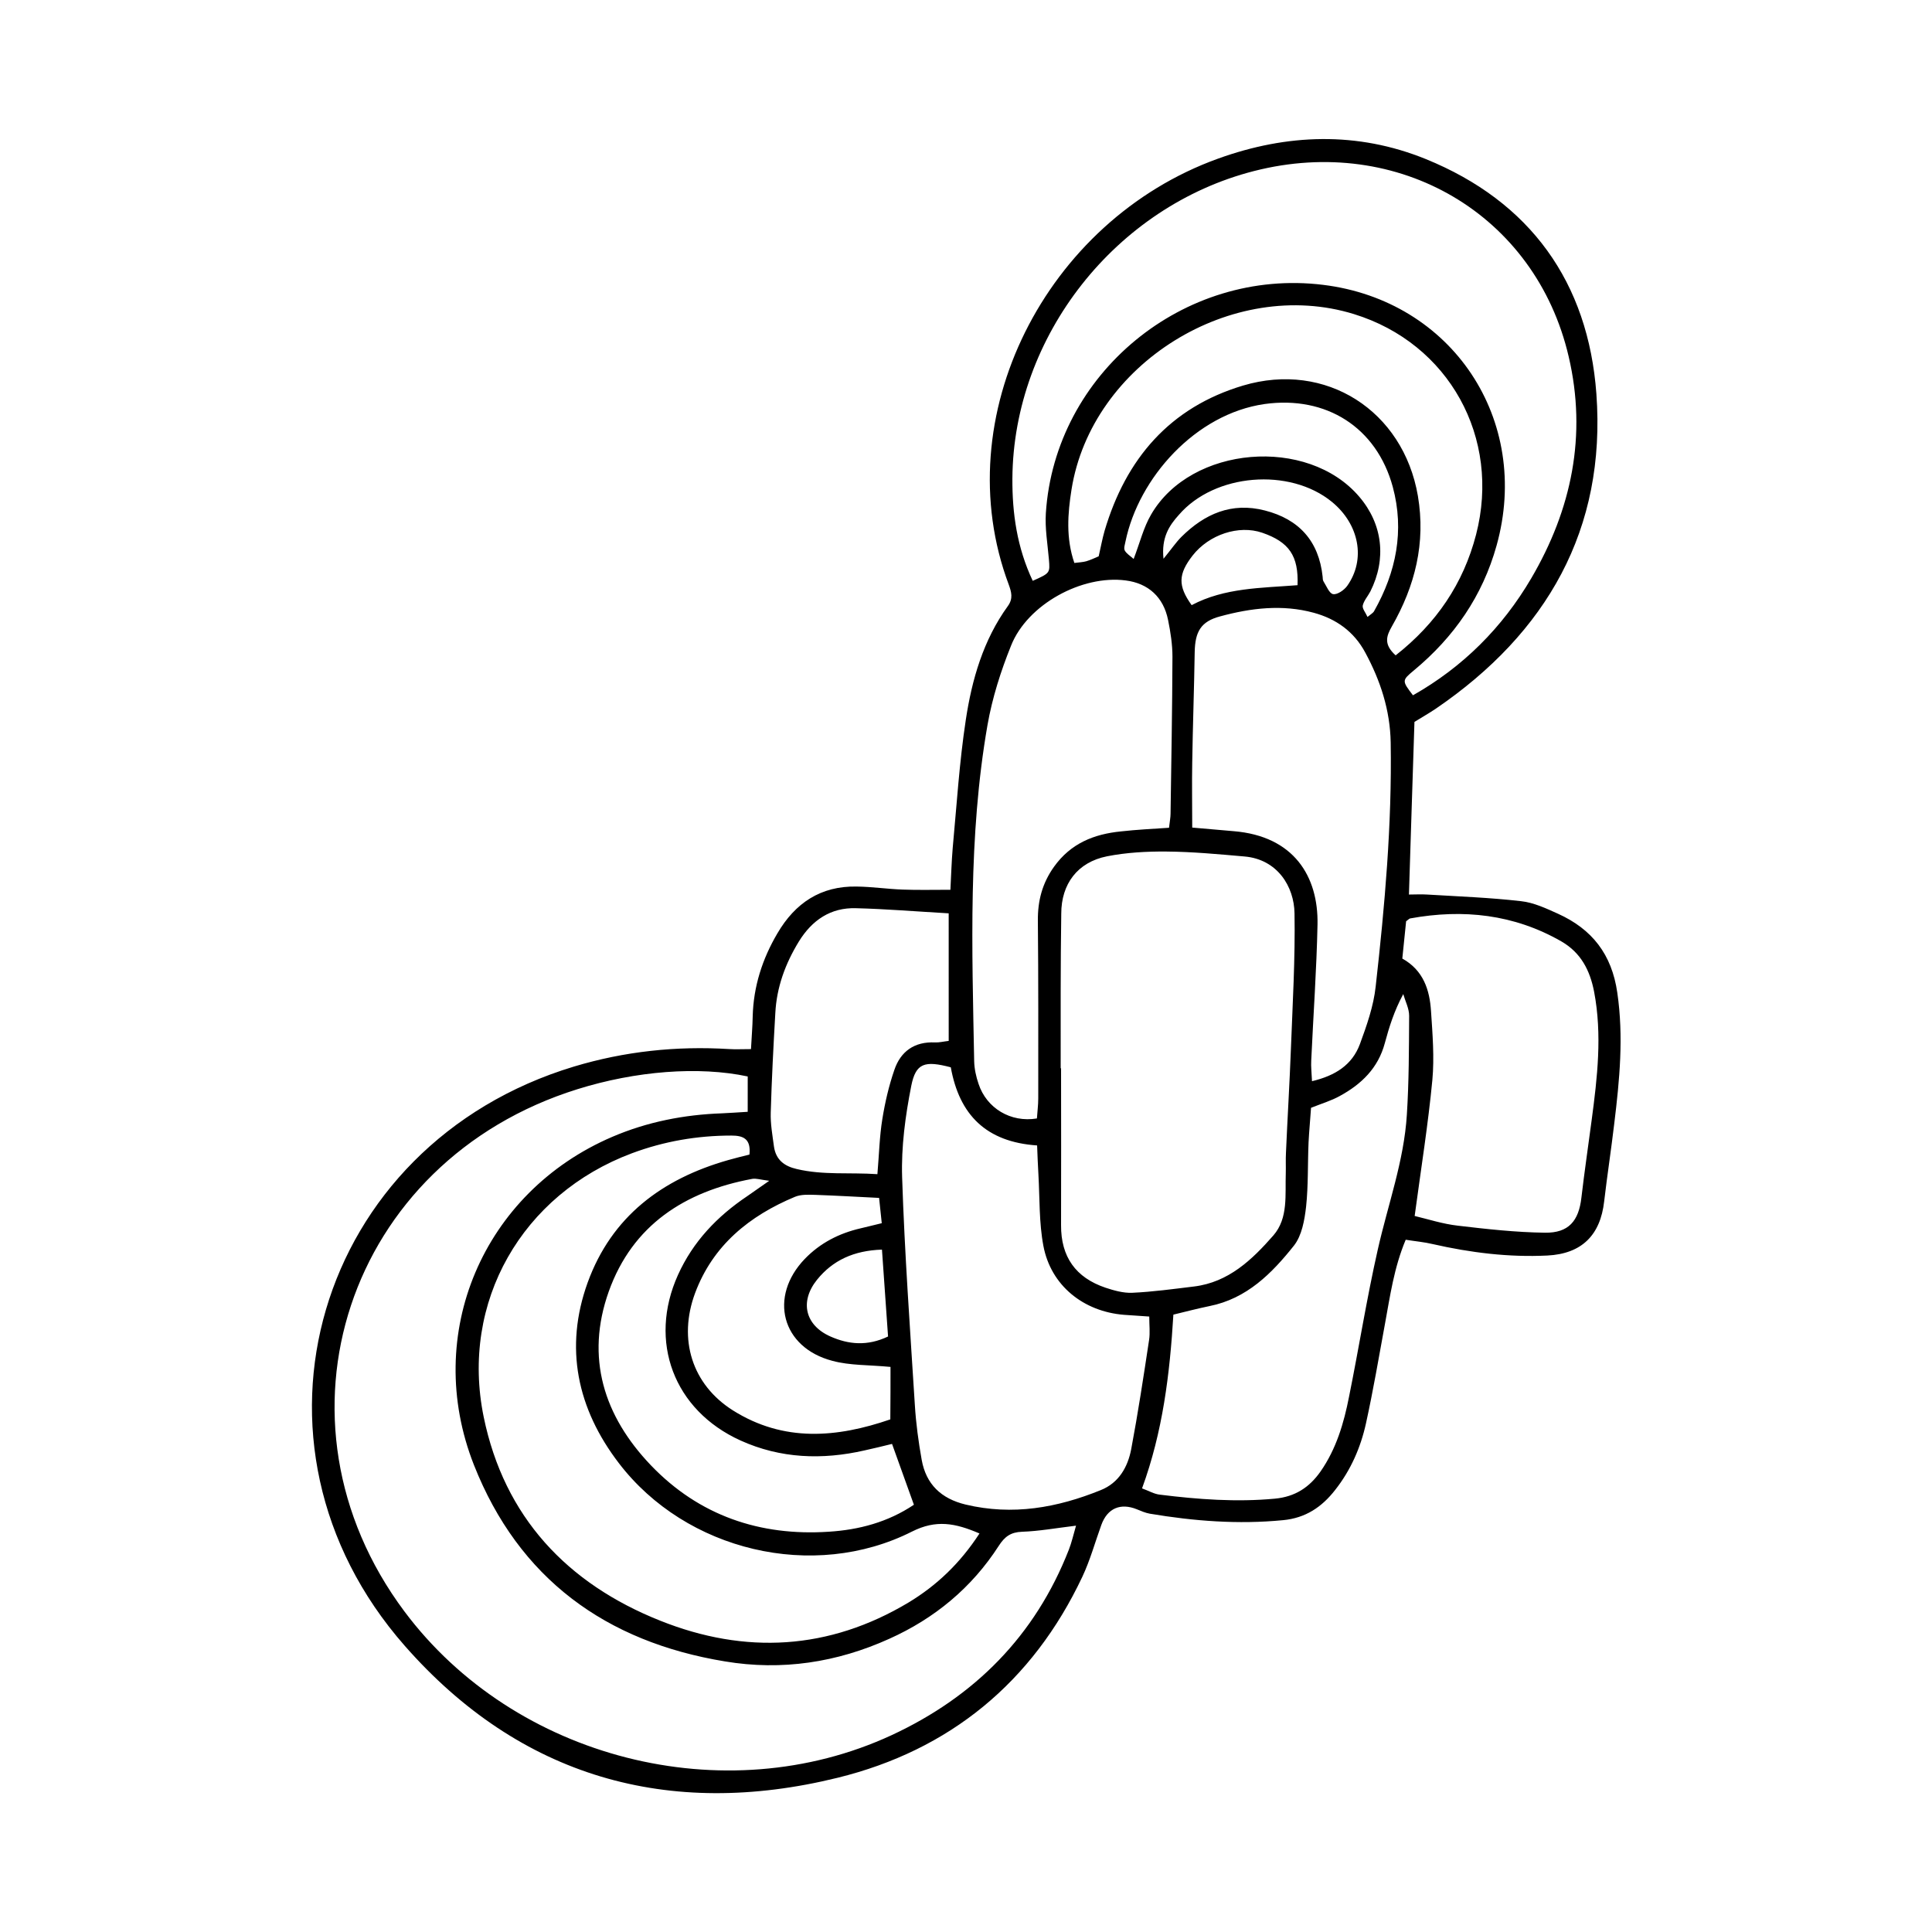<?xml version="1.0" encoding="UTF-8"?>
<!-- Uploaded to: SVG Repo, www.svgrepo.com, Generator: SVG Repo Mixer Tools -->
<svg fill="#000000" width="800px" height="800px" version="1.1" viewBox="144 144 512 512" xmlns="http://www.w3.org/2000/svg">
 <path d="m343.02 422.02c0.152-3.074 0.402-5.844 0.453-8.664 0.203-7.961 2.57-15.266 6.551-22.016 4.684-8.012 11.488-12.594 21.008-12.395 4.082 0.051 8.113 0.656 12.191 0.805 4.031 0.152 8.012 0.051 12.645 0.051 0.203-3.828 0.301-7.406 0.605-11.035 1.059-11.336 1.762-22.773 3.477-34.008 1.613-10.68 4.637-21.16 11.133-30.129 1.461-2.016 0.957-3.727 0.25-5.691-16.676-44.438 9.773-96.43 55.469-112.9 18.289-6.602 36.879-7.254 55.016 0.102 27.762 11.285 43.074 32.695 45.242 62.219 2.621 35.922-13.148 63.379-42.523 83.43-1.863 1.258-3.828 2.367-5.691 3.527-0.504 15.113-0.957 30.129-1.461 45.746 1.664 0 3.223-0.102 4.785 0 8.312 0.504 16.676 0.805 24.938 1.762 3.324 0.352 6.648 1.914 9.773 3.324 9.02 4.082 14.258 10.73 15.719 20.906 1.715 11.688 0.605 23.176-0.805 34.711-0.805 6.852-1.863 13.703-2.672 20.605-1.008 8.969-5.945 13.906-15.062 14.359-10.227 0.504-20.355-0.754-30.328-3.023-2.316-0.555-4.684-0.754-7.203-1.16-3.125 7.457-4.133 14.914-5.492 22.27-1.613 8.816-3.125 17.684-5.039 26.398-1.41 6.398-4.031 12.395-8.16 17.633-3.527 4.535-7.859 7.457-13.805 8.012-11.891 1.16-23.629 0.25-35.316-1.715-1.16-0.203-2.316-0.707-3.426-1.16-4.332-1.762-7.809-0.301-9.422 4.133-1.664 4.586-2.973 9.371-5.039 13.754-13.199 27.961-35.164 45.949-64.84 53.254-44.84 11.035-84.188-0.203-114.72-34.965-47.105-53.605-23.527-132.86 44.84-153.51 13.402-4.031 27.105-5.492 41.109-4.637 1.668 0.113 3.43 0.012 5.801 0.012zm-0.859 7.254c-13-2.769-29.676-1.461-45.141 3.375-61.012 19.043-83.734 87.664-45.848 138.39 29.223 39.094 84.84 53.305 129.12 32.797 22.016-10.227 38.039-26.348 46.953-49.121 0.754-1.914 1.211-3.981 1.914-6.398-5.391 0.656-9.824 1.461-14.258 1.613-3.023 0.102-4.637 1.258-6.246 3.777-7.152 11.082-16.977 19.195-28.969 24.586-13.906 6.297-28.516 8.516-43.578 5.996-31.59-5.188-54.613-21.965-66.504-52.043-13.703-34.762 2.469-72.297 36.625-86.957 9.27-3.981 19.043-5.894 29.121-6.246 2.168-0.102 4.332-0.25 6.801-0.402 0.004-3.477 0.004-6.246 0.004-9.371zm82.93-2.168h0.102c0 13.855 0.051 27.711 0 41.562-0.051 8.414 3.879 13.906 11.738 16.574 2.266 0.754 4.785 1.461 7.106 1.359 5.492-0.25 10.934-1.008 16.375-1.664 9.168-1.109 15.418-7.106 21.059-13.551 3.981-4.586 3.074-10.781 3.273-16.426 0.051-1.812-0.051-3.68 0.051-5.492 0.402-9.168 0.957-18.289 1.309-27.457 0.453-11.992 1.16-23.98 0.957-35.973-0.102-7.106-4.535-14.309-13.25-15.062-6.902-0.605-13.805-1.258-20.656-1.309-5.238-0.051-10.629 0.25-15.77 1.258-7.859 1.562-12.141 7.356-12.141 15.215-0.203 13.711-0.152 27.363-0.152 40.965zm-7.406-129.18c4.637-2.066 4.586-2.066 4.281-5.742-0.352-4.082-1.059-8.16-0.805-12.191 2.418-37.031 36.527-65.043 73.457-60.508 34.258 4.18 55.27 35.82 45.996 69.074-3.727 13.402-11.285 24.285-21.914 33.102-3.223 2.672-3.176 2.769-0.25 6.602 13.25-7.508 23.68-17.938 31.336-30.984 10.73-18.289 14.812-37.938 9.926-58.793-8.766-37.633-45.039-58.945-83.332-49.172-36.625 9.32-63.832 43.73-64.086 81.516-0.051 9.164 1.207 18.23 5.391 27.098zm-14.109 252.46c-6.449-2.769-11.488-3.727-17.887-0.504-26.148 13.199-59.902 5.141-77.688-18.137-11.035-14.41-14.508-30.582-8.262-47.863 6.348-17.48 19.699-27.457 37.23-32.445 1.914-0.555 3.828-1.008 5.644-1.461 0.453-4.281-1.762-5.039-4.785-5.039-9.07 0-17.836 1.512-26.348 4.684-29.121 10.883-45.543 39.398-39.297 69.879 5.441 26.5 22.117 44.184 46.805 54.008 22.469 8.969 44.688 7.809 65.797-4.836 7.406-4.481 13.602-10.324 18.789-18.285zm-7.606-123.54c-6.902-1.812-9.27-1.16-10.48 4.938-1.562 7.91-2.672 16.121-2.418 24.184 0.656 20.152 2.117 40.305 3.375 60.406 0.301 4.887 0.957 9.723 1.812 14.508 1.16 6.449 5.141 10.277 11.637 11.84 12.445 2.973 24.285 0.855 35.82-3.828 4.785-1.914 7.152-6.098 8.062-10.832 1.812-9.621 3.273-19.246 4.734-28.918 0.301-1.914 0.051-3.93 0.051-6.246-2.672-0.203-4.637-0.301-6.648-0.453-10.832-0.855-19.445-7.809-21.41-18.289-1.16-6.144-0.957-12.543-1.309-18.793-0.152-2.57-0.25-5.141-0.352-7.809-13.453-0.906-20.609-8.062-22.875-20.707zm57.836-63.48c0.203-1.762 0.402-2.769 0.402-3.727 0.203-13.855 0.453-27.711 0.504-41.613 0-3.223-0.504-6.5-1.16-9.723-1.211-6.047-5.238-9.723-11.234-10.48-11.586-1.512-26.047 6.348-30.379 17.281-2.719 6.75-4.988 13.855-6.246 21.059-5.141 29.523-4.082 59.297-3.527 89.074 0.051 2.016 0.504 4.082 1.16 5.996 2.117 6.449 8.516 10.328 15.469 9.168 0.102-1.715 0.352-3.477 0.352-5.289 0-15.719 0.051-31.387-0.102-47.105-0.051-5.289 1.16-9.926 4.281-14.309 4.434-6.195 10.578-8.664 17.785-9.371 4.082-0.457 8.109-0.656 12.695-0.961zm-7.152 175.07c1.812 0.656 3.223 1.512 4.734 1.664 10.125 1.258 20.254 2.016 30.48 1.059 5.34-0.504 9.117-2.973 12.09-7.203 4.18-5.996 6.195-12.848 7.559-19.852 2.621-12.949 4.684-26.047 7.609-38.945 2.672-11.891 6.953-23.477 7.707-35.77 0.555-8.715 0.555-17.48 0.605-26.199 0-1.914-1.008-3.828-1.562-5.742-2.418 4.484-3.727 8.715-4.887 13-1.762 6.602-6.195 10.883-11.941 14.008-2.266 1.258-4.836 2.016-7.609 3.125-0.203 3.074-0.504 6.098-0.656 9.117-0.25 5.691-0.051 11.438-0.656 17.078-0.402 3.527-1.109 7.656-3.223 10.328-5.844 7.356-12.496 14.055-22.371 16.02-3.176 0.656-6.246 1.461-9.574 2.266-0.949 15.77-2.812 31.035-8.305 46.047zm45.039-107.91c6.144-1.461 10.629-4.281 12.695-9.824 1.812-4.938 3.629-10.078 4.18-15.266 2.418-21.461 4.332-42.977 3.981-64.641-0.152-8.613-2.719-16.426-6.75-23.879-2.973-5.543-7.707-8.918-13.652-10.531-8.312-2.266-16.625-1.258-24.789 0.957-5.141 1.359-6.648 4.082-6.75 9.473-0.152 9.773-0.504 19.547-0.656 29.32-0.102 5.492 0 10.984 0 17.18 3.828 0.352 7.406 0.656 10.984 0.957 15.973 1.309 22.469 11.992 22.219 24.738-0.25 11.992-1.109 23.98-1.664 36.023-0.098 1.609 0.102 3.172 0.203 5.492zm27.207 35.719c3.578 0.855 7.457 2.117 11.438 2.57 7.656 0.906 15.367 1.762 23.074 1.863 6.297 0.102 8.969-3.125 9.672-9.27 0.805-6.852 1.812-13.703 2.719-20.555 1.512-11.336 2.82-22.621 0.656-34.008-1.109-5.742-3.527-10.379-8.664-13.352-12.543-7.203-26.047-8.664-40.102-6.098-0.203 0.051-0.352 0.203-1.059 0.754-0.301 2.922-0.656 6.297-1.008 9.875 5.594 3.125 7.254 8.312 7.609 13.957 0.402 6.047 0.906 12.242 0.352 18.238-1.113 11.688-2.977 23.328-4.688 36.023zm-5.039-148.57c10.781-8.465 17.938-18.992 21.312-31.992 6.648-25.695-7.203-50.684-32.344-58.441-32.242-9.977-69.574 13.148-74.867 46.5-1.008 6.348-1.512 12.848 0.754 19.445 1.258-0.152 2.266-0.203 3.176-0.453 1.16-0.352 2.215-0.855 3.273-1.309 0.555-2.418 0.957-4.637 1.562-6.75 5.644-19.094 17.281-32.695 36.676-38.492 21.965-6.551 42.473 6.648 46.352 29.223 2.117 12.496-0.754 23.879-6.902 34.613-1.461 2.566-2.215 4.734 1.008 7.656zm-118.45 68.367c-8.766-0.504-16.676-1.16-24.586-1.359-6.699-0.203-11.637 3.176-15.113 8.816-3.578 5.844-5.894 12.09-6.246 18.992-0.504 8.766-0.957 17.531-1.211 26.301-0.102 3.023 0.453 6.047 0.855 9.07 0.504 3.477 2.719 5.188 6.047 5.945 7.004 1.664 14.105 0.855 21.363 1.359 0.453-5.289 0.555-9.977 1.309-14.609 0.707-4.383 1.715-8.766 3.176-13 1.664-4.938 5.34-7.559 10.781-7.305 1.109 0.051 2.266-0.25 3.629-0.402-0.004-11.34-0.004-22.27-0.004-33.809zm-9.219 156.73c-2.066-5.691-3.879-10.781-5.793-16.121-2.519 0.605-4.887 1.211-7.254 1.715-11.234 2.57-22.32 2.168-32.898-2.621-17.684-8.012-24.535-26.25-16.574-43.883 3.981-8.816 10.379-15.516 18.34-20.859 1.613-1.109 3.176-2.215 5.844-4.082-2.418-0.301-3.527-0.707-4.535-0.504-17.836 3.324-31.691 12.242-37.988 29.824-6.246 17.531-1.309 33.051 11.184 46.098 12.746 13.301 28.867 18.793 47.105 17.582 7.957-0.496 15.668-2.512 22.57-7.148zm-6.199-36.527c-5.793-0.555-10.781-0.352-15.418-1.613-13.453-3.527-16.93-16.977-7.305-27.004 4.082-4.231 9.117-6.801 14.812-8.113 1.762-0.402 3.477-0.855 5.594-1.359-0.25-2.316-0.453-4.231-0.707-6.699-5.945-0.301-11.387-0.605-16.879-0.805-1.812-0.051-3.777-0.152-5.391 0.504-12.09 5.039-21.766 12.848-26.5 25.543-4.535 12.242-0.805 24.184 9.977 31.035 13.551 8.566 27.711 7.254 41.766 2.418 0.051-5.188 0.051-9.57 0.051-13.906zm126.41-198.75c0.906-0.754 1.512-1.059 1.762-1.562 5.844-10.328 8.062-21.312 4.938-32.898-4.281-15.77-17.633-24.234-33.957-21.965-18.34 2.621-33.402 19.598-36.879 36.426-0.152 0.805-0.504 1.762-0.203 2.367 0.453 0.855 1.41 1.41 2.367 2.266 1.664-4.332 2.621-8.363 4.637-11.789 10.578-18.238 41.465-20.809 55.168-4.684 6.195 7.254 7.254 16.473 2.922 25.09-0.656 1.258-1.715 2.418-2.016 3.727-0.148 0.855 0.758 1.863 1.262 3.023zm-54.059-15.418c2.215-2.719 3.324-4.383 4.734-5.793 6.144-6.098 13.301-9.27 22.117-7.004 9.07 2.316 14.309 8.113 15.316 17.531 0.051 0.402 0 0.855 0.203 1.211 0.805 1.258 1.562 3.273 2.57 3.426 1.109 0.203 2.922-1.059 3.727-2.168 4.988-7.004 3.223-16.324-4.031-22.27-11.184-9.168-31.086-7.559-40.559 3.426-2.566 2.824-4.684 6.047-4.078 11.641zm7.457 12.293c8.715-4.637 18.539-4.535 28.062-5.289 0.301-7.758-2.215-11.438-9.371-13.906-6.195-2.117-14.055 0.453-18.438 6.047-3.832 4.938-3.934 8.012-0.254 13.148zm-82.07 170.79c-7.457 0.25-13.047 2.82-17.23 8.012-4.637 5.793-3.125 12.043 3.578 15.012 4.785 2.117 9.773 2.621 15.266 0-0.504-7.457-1.059-14.863-1.613-23.023z"/>
</svg>